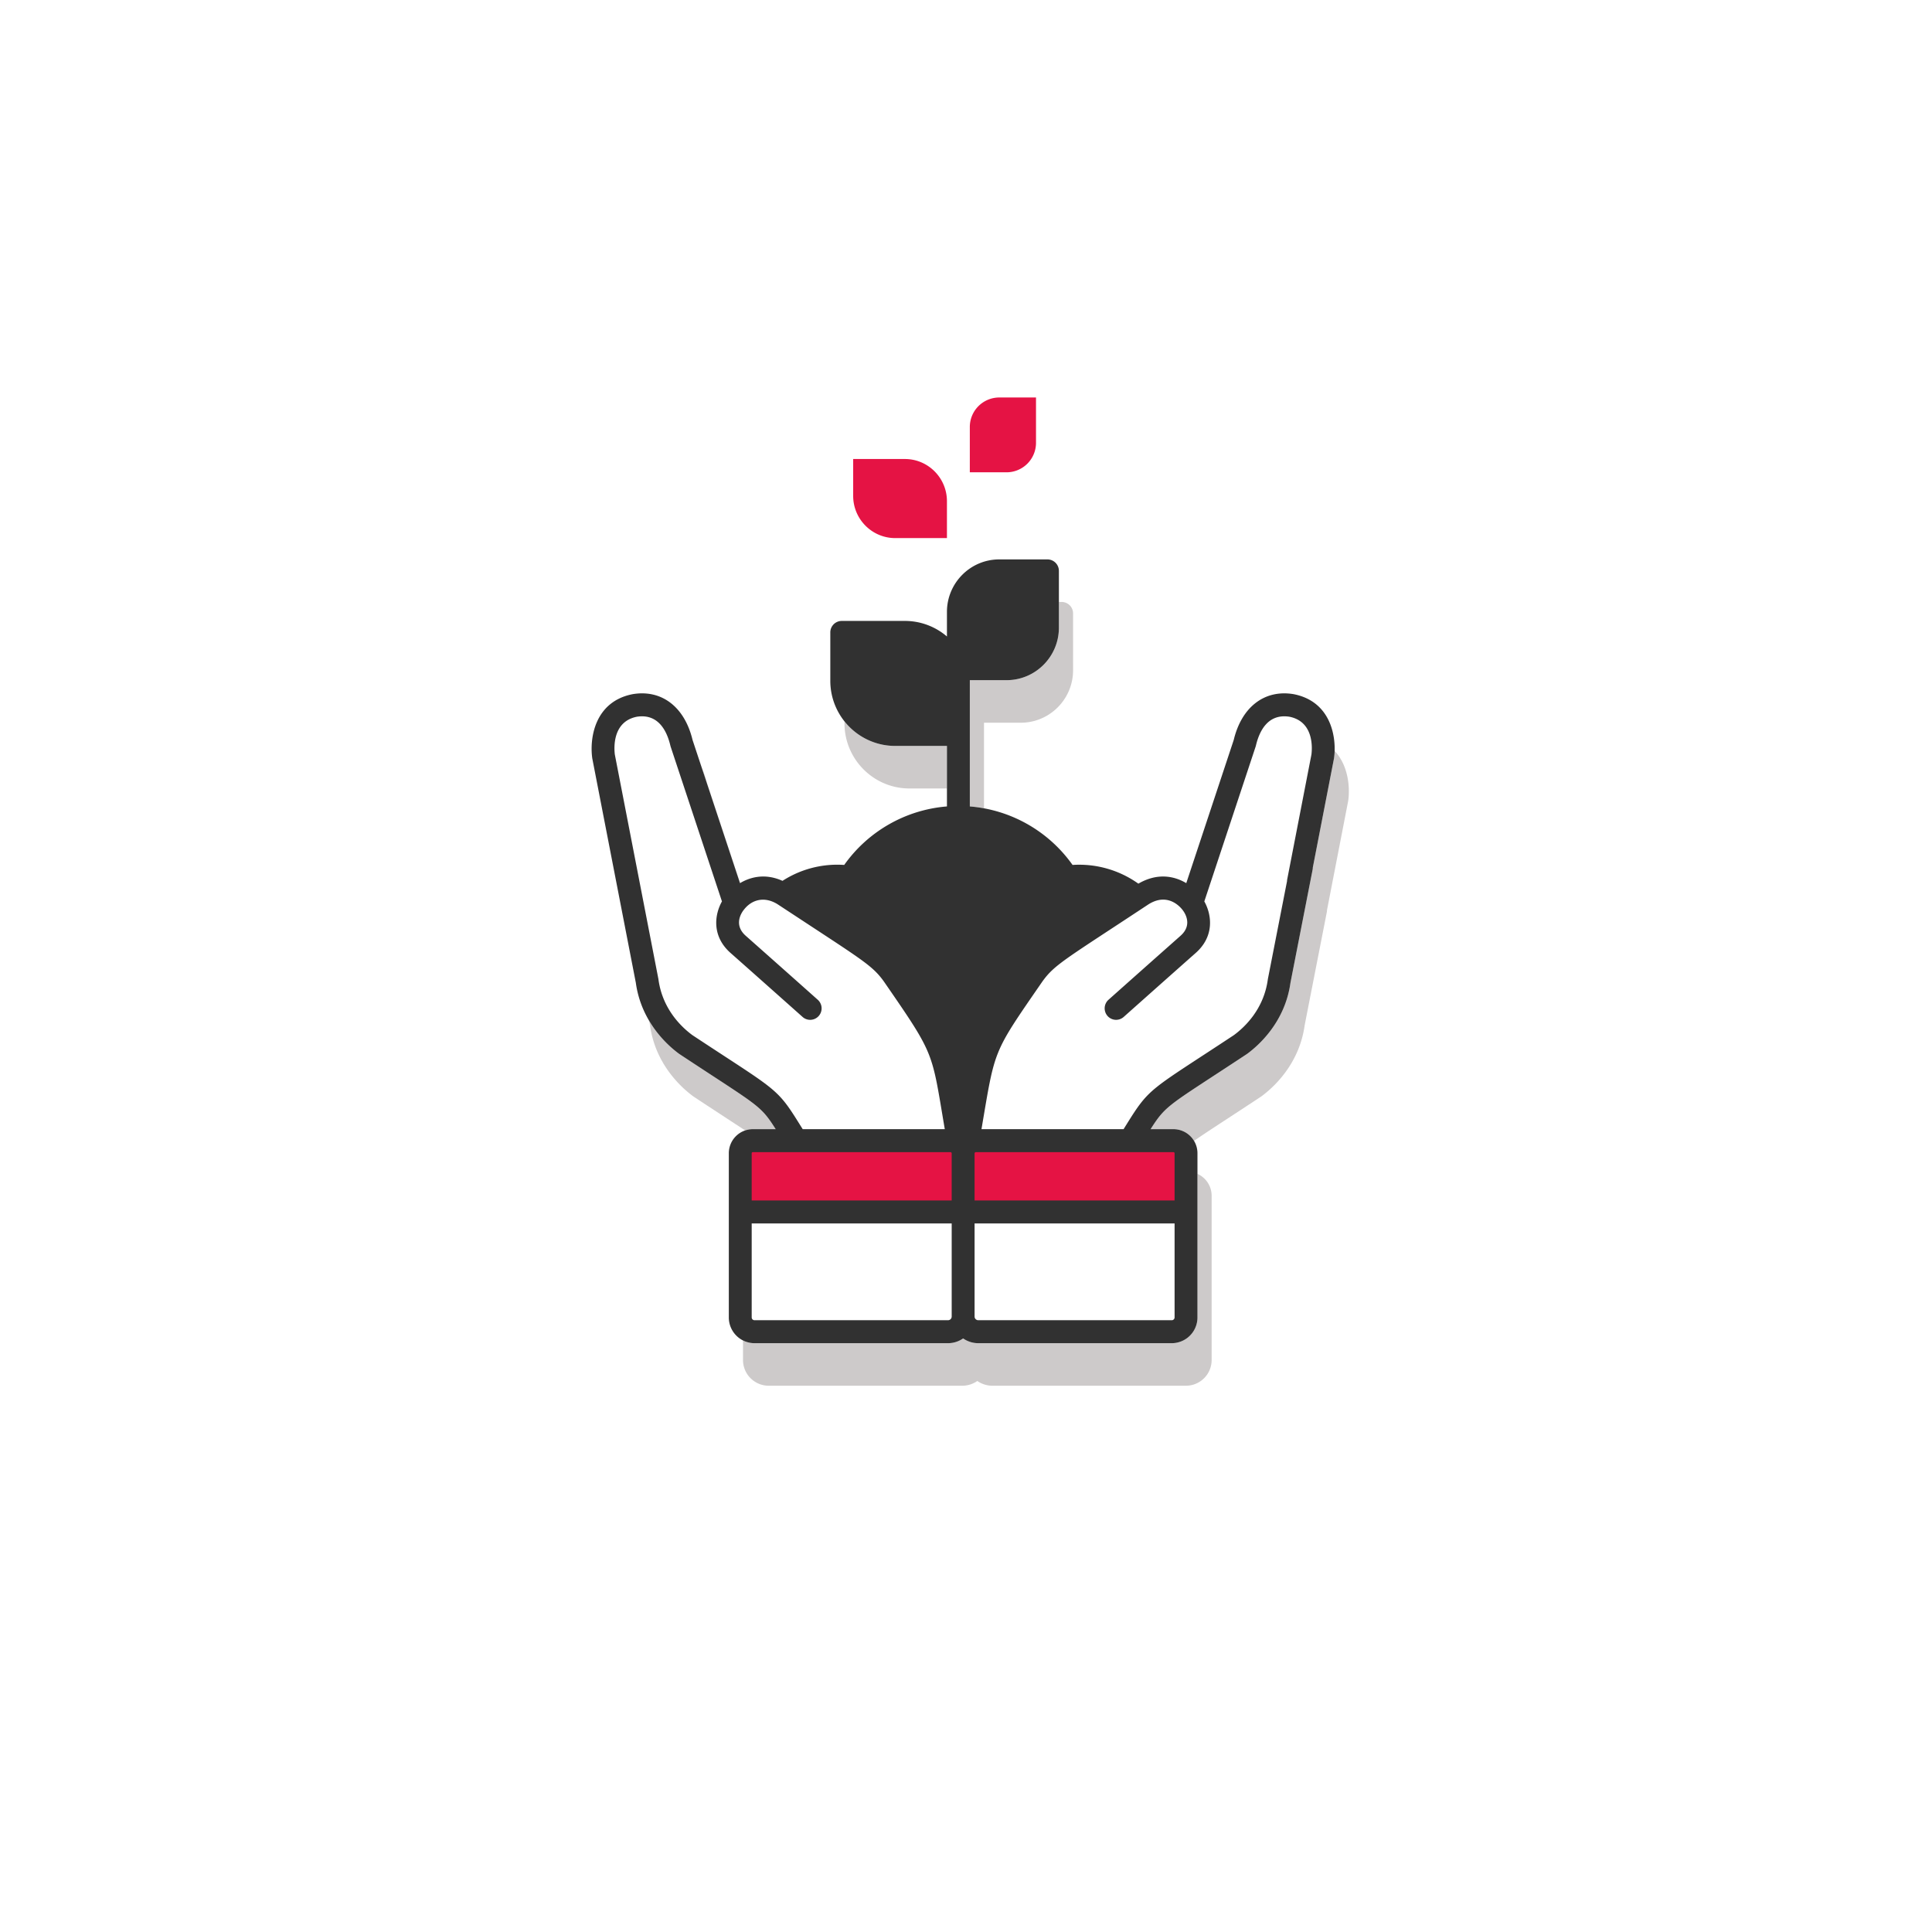 <svg xmlns="http://www.w3.org/2000/svg" width="209" height="209" fill="none"><g filter="url(#a)"><circle cx="104.5" cy="99.5" r="74.5" fill="#fff"/></g><path fill="#999393" fill-rule="evenodd" d="M92.86 98.17a10.922 10.922 0 0 0-6.677 1.722c-1.823-.822-3.427-.45-4.595.248l-5.134-15.49c-.859-3.571-3.333-5.472-6.457-4.958l-.04.008c-4.067.803-4.653 4.714-4.357 6.898a.908.908 0 0 0 .01.07l4.707 24.252c.59 4.274 3.472 6.799 4.686 7.687l.048.034c8.59 5.676 8.686 5.431 10.395 8.113h-2.465a2.606 2.606 0 0 0-2.604 2.599v17.766a2.784 2.784 0 0 0 2.776 2.787h20.938c.607 0 1.17-.191 1.634-.515a2.845 2.845 0 0 0 1.634.515h20.938a2.784 2.784 0 0 0 2.776-2.787v-17.768a2.605 2.605 0 0 0-2.603-2.597h-2.465c1.721-2.701 1.896-2.498 10.394-8.113l.049-.034c1.213-.888 4.094-3.413 4.686-7.686l2.4-12.26c.013-.07.017-.14.019-.21l2.286-11.782a.576.576 0 0 0 .011-.071c.296-2.184-.289-6.094-4.358-6.898l-.038-.008c-3.124-.513-5.6 1.387-6.458 4.959l-5.134 15.489c-1.291-.772-3.116-1.146-5.181.056a11.033 11.033 0 0 0-7.12-2.025 15.104 15.104 0 0 0-11.113-6.329v-13.66h3.98c3.118 0 5.655-2.546 5.655-5.675V66.36a1.24 1.24 0 0 0-1.237-1.242h-5.219c-3.117 0-5.654 2.547-5.654 5.676v2.663a6.973 6.973 0 0 0-4.547-1.684h-6.833a1.24 1.24 0 0 0-1.238 1.242v5.232c0 3.886 3.15 7.048 7.022 7.048h5.596v6.546a15.103 15.103 0 0 0-11.112 6.329Z" clip-rule="evenodd" opacity=".496"/><path fill="#fff" fill-rule="evenodd" d="M91.326 93.567a10.923 10.923 0 0 0-6.677 1.722c-1.824-.823-3.428-.45-4.596.248l-5.134-15.49c-.858-3.572-3.333-5.473-6.457-4.958l-.039.007c-4.067.804-4.653 4.715-4.358 6.898a.863.863 0 0 0 .011.071l4.707 24.251c.59 4.274 3.471 6.799 4.685 7.688.017.011.032.023.049.033 8.59 5.676 8.686 5.431 10.395 8.113h-2.466a2.607 2.607 0 0 0-2.604 2.6v17.766a2.784 2.784 0 0 0 2.776 2.787h20.939c.606 0 1.169-.192 1.633-.515a2.854 2.854 0 0 0 1.634.515h20.939a2.784 2.784 0 0 0 2.776-2.787v-17.768a2.606 2.606 0 0 0-2.603-2.598h-2.466c1.721-2.7 1.896-2.498 10.395-8.113l.048-.033c1.214-.889 4.095-3.413 4.686-7.686l2.4-12.26c.013-.07.018-.14.019-.21l2.287-11.783.011-.07c.296-2.184-.29-6.095-4.358-6.899l-.039-.007c-3.124-.514-5.599 1.386-6.457 4.958l-5.134 15.49c-1.291-.772-3.117-1.146-5.181.055a11.035 11.035 0 0 0-7.121-2.025 15.102 15.102 0 0 0-11.112-6.328v-13.66h3.98c3.118 0 5.655-2.546 5.655-5.676v-6.145a1.24 1.24 0 0 0-1.238-1.242h-5.218c-3.117 0-5.654 2.547-5.654 5.676v2.663a6.975 6.975 0 0 0-4.547-1.684h-6.834a1.24 1.24 0 0 0-1.237 1.242v5.231c0 3.887 3.15 7.049 7.022 7.049h5.596v6.546a15.103 15.103 0 0 0-11.113 6.328Z" clip-rule="evenodd"/><path fill="#313131" fill-rule="evenodd" d="M124.159 97.883c2.121-1.403 3.51.215 3.762.545l.008.01.015.02c.274.36 1.069 1.619-.235 2.771a4227.75 4227.75 0 0 0-7.793 6.923 1.247 1.247 0 0 0-.104 1.754 1.235 1.235 0 0 0 1.747.104c.054-.048 5.494-4.892 7.785-6.916 2.045-1.806 1.752-4.122.937-5.581l5.545-16.73a.845.845 0 0 0 .025-.084l.017-.067c.387-1.616 1.334-3.461 3.632-3.095 2.66.54 2.453 3.427 2.368 4.09l-2.622 13.513c-.012.06-.014.12-.017.18l-2.066 10.558a.855.855 0 0 0-.014.086c-.437 3.197-2.476 5.135-3.671 6.015-9.111 6.02-9.08 5.591-11.593 9.629l-.338.542h-15.372c1.494-8.775 1.154-8.094 6.592-15.979 1.328-1.847 2.498-2.412 11.392-8.288Zm-49.257 14.096c-1.194-.879-3.23-2.816-3.67-6.01a1.076 1.076 0 0 0-.013-.09l-4.707-24.252c-.084-.662-.29-3.55 2.369-4.09 2.3-.365 3.244 1.48 3.632 3.095l.017.068a.95.95 0 0 0 .024.084l5.545 16.73c-.815 1.458-1.107 3.775.937 5.581 2.292 2.023 7.731 6.867 7.786 6.916.51.455 1.293.408 1.747-.105a1.245 1.245 0 0 0-.105-1.753 3534.11 3534.11 0 0 0-7.792-6.923c-1.303-1.151-.512-2.41-.237-2.77l.01-.014a.062.062 0 0 0 .009-.01c.843-1.11 2.207-1.506 3.635-.635.08.05 3.925 2.576 4.003 2.627 5.442 3.571 6.424 4.214 7.525 5.748l.003.004c5.565 8.07 5.138 7.457 6.585 15.97h-15.37c-.119-.186-.23-.367-.34-.541-2.512-4.038-2.474-3.605-11.593-9.63Zm16.424-18.412a10.923 10.923 0 0 0-6.677 1.722c-1.824-.823-3.428-.45-4.596.248l-5.134-15.49c-.858-3.572-3.333-5.473-6.457-4.958l-.039.007c-4.067.804-4.653 4.715-4.358 6.898a.863.863 0 0 0 .011.071l4.707 24.251c.59 4.274 3.471 6.799 4.685 7.688.017.011.032.023.049.033 8.59 5.676 8.686 5.431 10.395 8.113h-2.466a2.607 2.607 0 0 0-2.604 2.6v17.766a2.784 2.784 0 0 0 2.776 2.787h20.939c.606 0 1.169-.192 1.633-.515a2.854 2.854 0 0 0 1.634.515h20.939a2.784 2.784 0 0 0 2.776-2.787v-17.768a2.606 2.606 0 0 0-2.603-2.598h-2.466c1.721-2.7 1.896-2.498 10.395-8.113l.048-.033c1.214-.889 4.095-3.413 4.686-7.686l2.4-12.26c.013-.07.018-.14.019-.21l2.287-11.783.011-.07c.296-2.184-.29-6.095-4.358-6.899l-.039-.007c-3.124-.514-5.599 1.386-6.457 4.958l-5.134 15.49c-1.291-.772-3.117-1.146-5.181.055a11.035 11.035 0 0 0-7.121-2.025 15.102 15.102 0 0 0-11.112-6.328v-13.66h3.98c3.118 0 5.655-2.546 5.655-5.676v-6.145a1.24 1.24 0 0 0-1.238-1.242h-5.218c-3.117 0-5.654 2.547-5.654 5.676v2.663a6.975 6.975 0 0 0-4.547-1.684h-6.834a1.24 1.24 0 0 0-1.237 1.242v5.231c0 3.887 3.15 7.049 7.022 7.049h5.596v6.546a15.103 15.103 0 0 0-11.113 6.328Z" clip-rule="evenodd"/><path fill="#E51344" fill-rule="evenodd" d="M126.934 124.634c.063 0 .13.041.13.116v5.116h-21.636v-5.092c0-.007.002-.014.004-.021.01-.065.06-.119.12-.119h21.382Z" clip-rule="evenodd"/><path fill="#fff" fill-rule="evenodd" d="M127.064 142.516a.302.302 0 0 1-.301.302h-20.939a.397.397 0 0 1-.396-.397V132.35h21.636v10.166Z" clip-rule="evenodd"/><path fill="#E51344" fill-rule="evenodd" d="M102.952 124.778v5.088H81.317v-5.115c0-.075.067-.116.13-.116h21.381c.016 0 .033.004.047.012.002 0 .003.002.005.003a.145.145 0 0 1 .072.126v.002Z" clip-rule="evenodd"/><path fill="#fff" fill-rule="evenodd" d="M102.952 142.421a.396.396 0 0 1-.396.397H81.618a.302.302 0 0 1-.301-.303V132.35h21.635v10.071Z" clip-rule="evenodd"/><path fill="#E51344" fill-rule="evenodd" d="M104.913 49.813V46.19a3.19 3.19 0 0 1 3.18-3.191h3.98v4.903a3.189 3.189 0 0 1-3.18 3.191h-3.98v-1.281Zm-2.475 8.397h-5.595c-2.508 0-4.548-2.048-4.548-4.565v-3.99h5.596c2.507 0 4.547 2.047 4.547 4.565v3.99Z" clip-rule="evenodd"/><defs><filter id="a" width="209" height="209" x="0" y="0" color-interpolation-filters="sRGB" filterUnits="userSpaceOnUse"><feFlood flood-opacity="0" result="BackgroundImageFix"/><feColorMatrix in="SourceAlpha" values="0 0 0 0 0 0 0 0 0 0 0 0 0 0 0 0 0 0 127 0"/><feOffset dy="5"/><feGaussianBlur stdDeviation="15"/><feColorMatrix values="0 0 0 0 0 0 0 0 0 0 0 0 0 0 0 0 0 0 0.1 0"/><feBlend in2="BackgroundImageFix" result="effect1_dropShadow"/><feBlend in="SourceGraphic" in2="effect1_dropShadow" result="shape"/></filter></defs></svg>